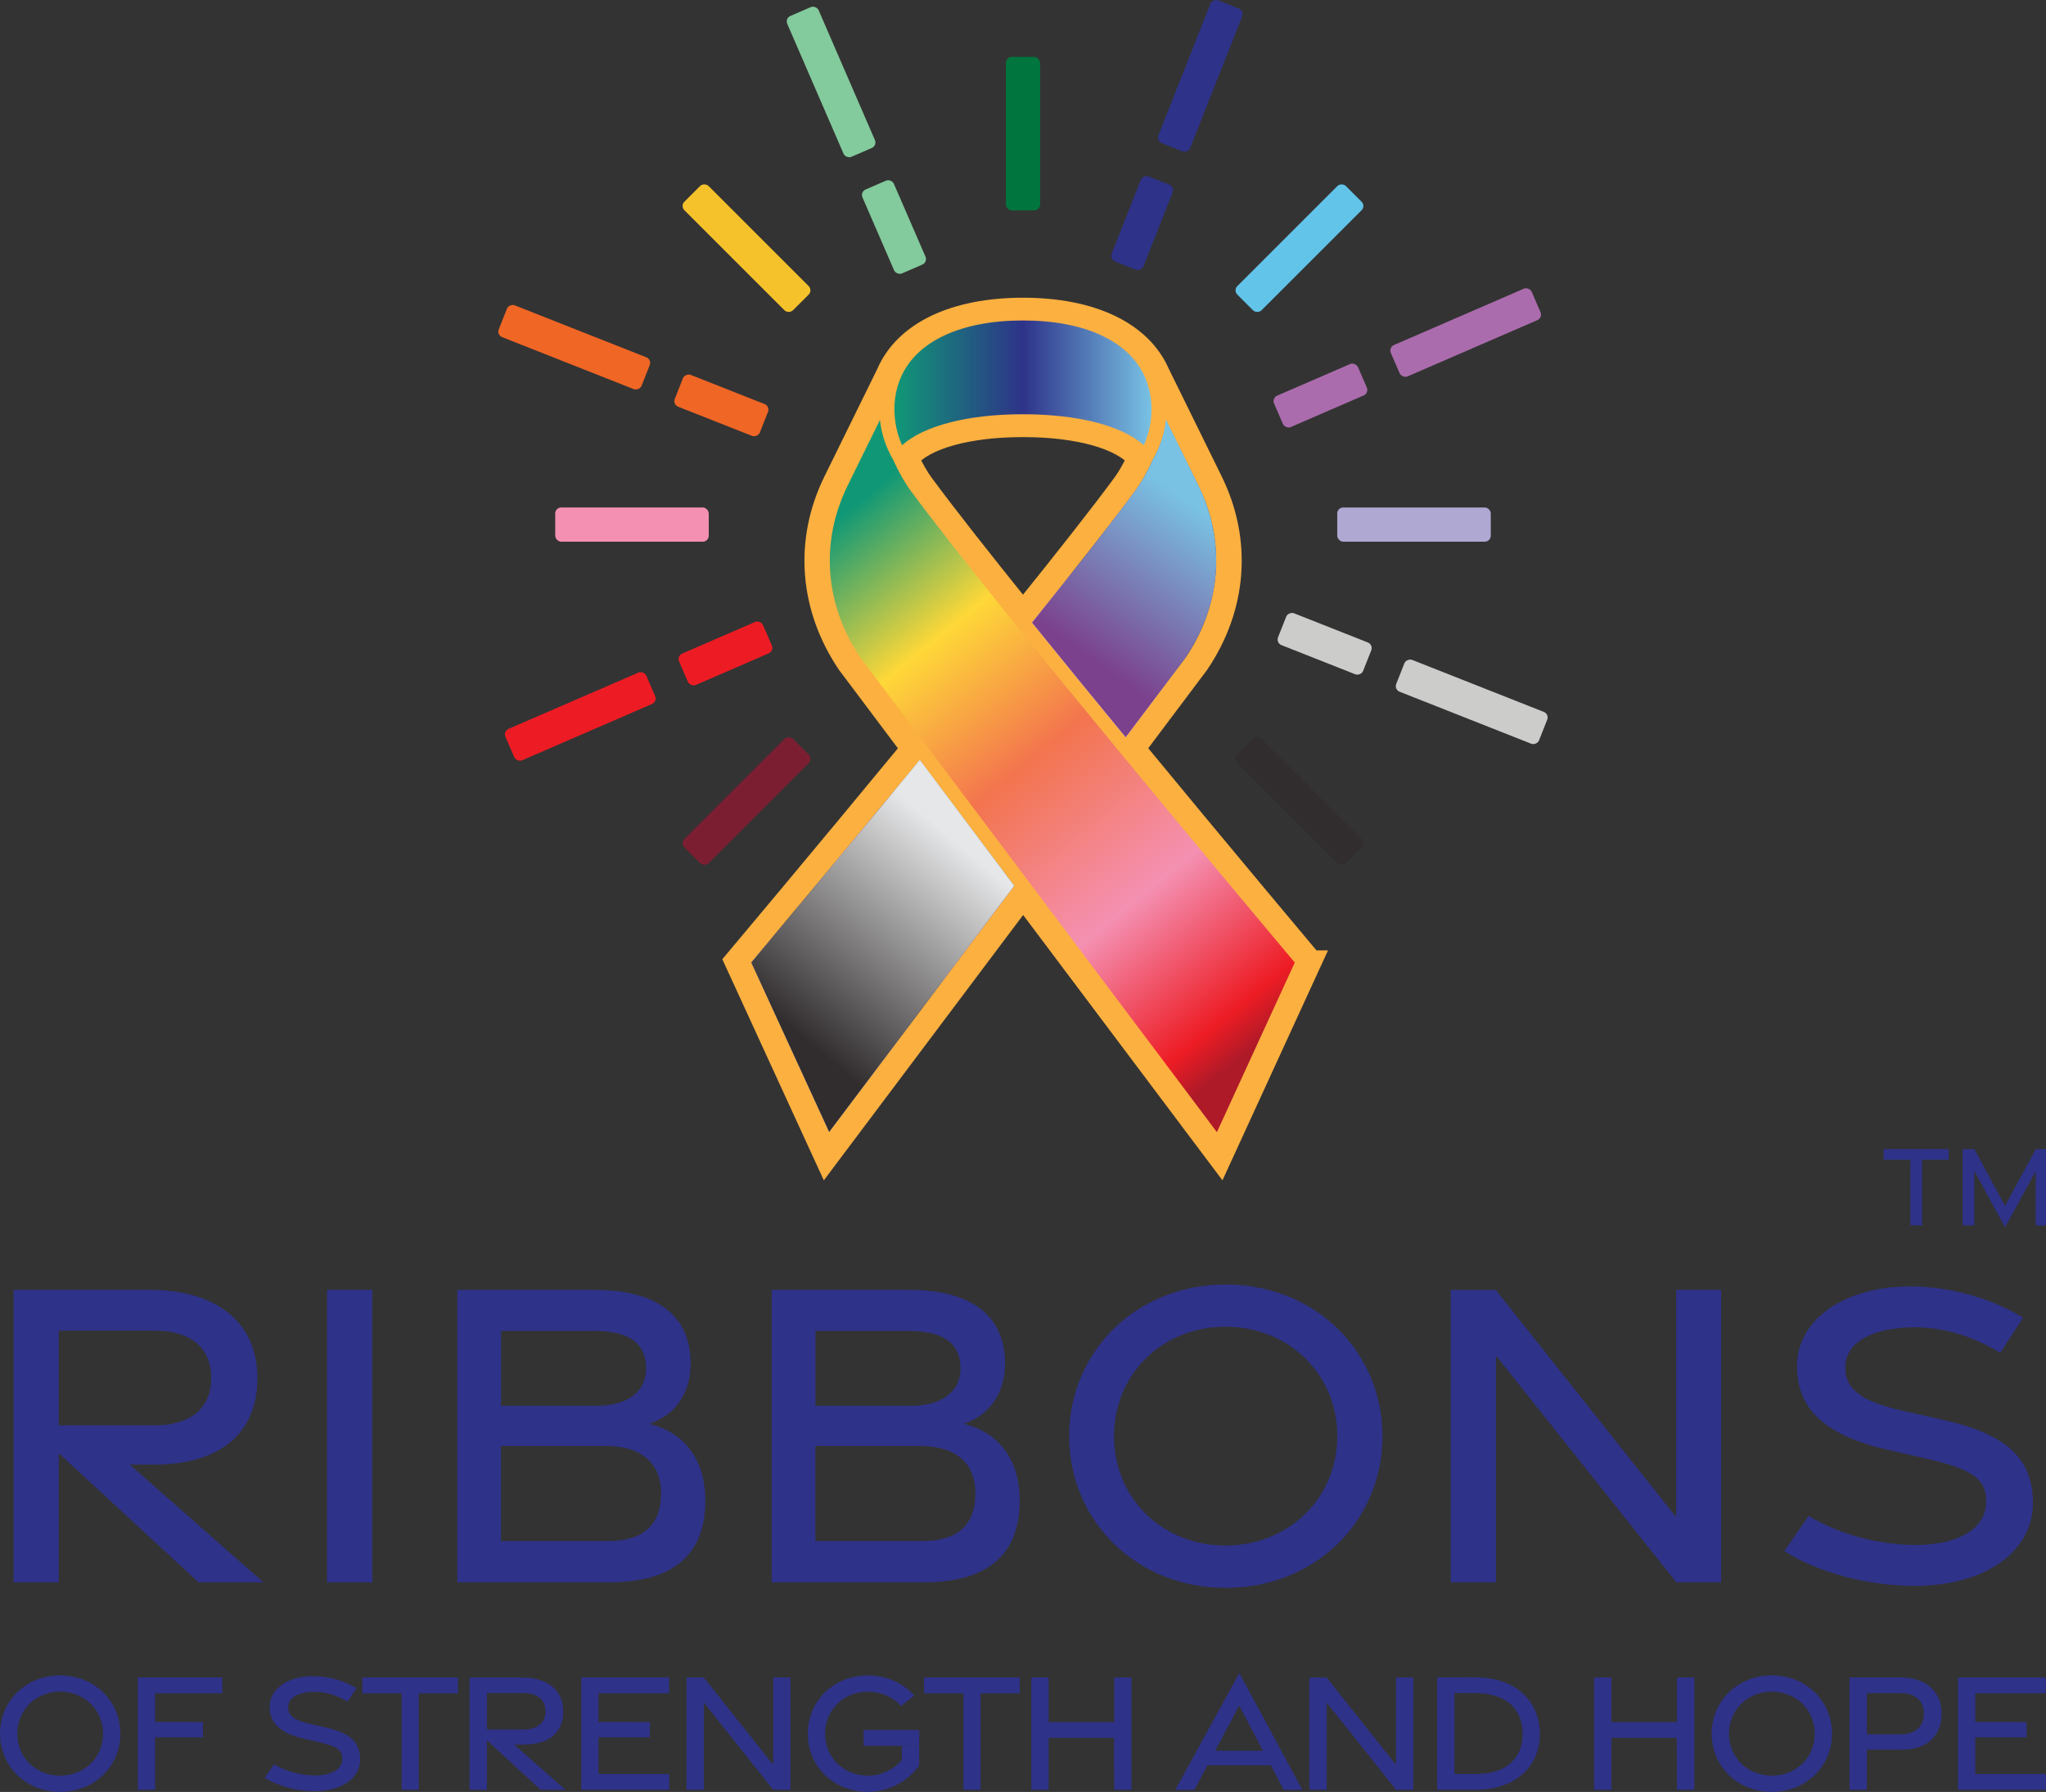 <?xml version="1.0" encoding="UTF-8"?>
<svg id="Breast_cancer_awareness_ribbon_set" xmlns="http://www.w3.org/2000/svg" xmlns:xlink="http://www.w3.org/1999/xlink" version="1.1" viewBox="0 0 423.86 371.29">
  <rect x="0" y="0" width="423.86" height="371.29" fill="#333333" stroke="none"/>
  <!-- Generator: Adobe Illustrator 29.2.1, SVG Export Plug-In . SVG Version: 2.1.0 Build 116)  -->
  <defs>
    <style>
      .st0 {
        fill: #62c4e9;
      }

      .st1 {
        fill: #2e3288;
      }

      .st2 {
        fill: url(#linear-gradient2);
      }

      .st3 {
        fill: url(#linear-gradient1);
      }

      .st4 {
        fill: url(#linear-gradient3);
      }

      .st5 {
        fill: url(#linear-gradient5);
      }

      .st6 {
        fill: url(#linear-gradient4);
      }

      .st7 {
        fill: #fbb042;
        stroke: #fbb040;
        stroke-miterlimit: 10;
        stroke-width: 4.33px;
      }

      .st8 {
        fill: #f06625;
      }

      .st9 {
        fill: url(#linear-gradient);
      }

      .st10 {
        fill: #ab6cad;
      }

      .st11 {
        fill: #00753d;
      }

      .st12 {
        fill: #ed1c24;
      }

      .st13 {
        fill: #f490b2;
      }

      .st14 {
        fill: #7c1e32;
      }

      .st15 {
        fill: #afa8d3;
      }

      .st16 {
        fill: #83ca9c;
      }

      .st17 {
        fill: #312d2e;
      }

      .st18 {
        fill: #cccccb;
      }

      .st19 {
        fill: #f6c22c;
      }
    </style>
    <linearGradient id="linear-gradient" x1="185.29" y1="294.67" x2="238.55" y2="294.67" gradientTransform="translate(0 374) scale(1 -1)" gradientUnits="userSpaceOnUse">
      <stop offset="0" stop-color="#109876"/>
      <stop offset=".5" stop-color="#2e3389"/>
      <stop offset="1" stop-color="#79c2e4"/>
    </linearGradient>
    <linearGradient id="linear-gradient1" x1="158.3" y1="150.74" x2="204.02" y2="205.22" gradientTransform="translate(0 374) scale(1 -1)" gradientUnits="userSpaceOnUse">
      <stop offset="0" stop-color="#fff"/>
      <stop offset=".21" stop-color="#acabd5"/>
      <stop offset=".42" stop-color="#181819"/>
      <stop offset=".62" stop-color="#7b418c"/>
      <stop offset=".82" stop-color="#2e3389"/>
      <stop offset="1" stop-color="#79c2e4"/>
    </linearGradient>
    <linearGradient id="linear-gradient2" x1="219.46" y1="232.75" x2="255.3" y2="275.47" gradientTransform="translate(0 374) scale(1 -1)" gradientUnits="userSpaceOnUse">
      <stop offset="0" stop-color="#fff"/>
      <stop offset=".21" stop-color="#acabd5"/>
      <stop offset=".42" stop-color="#181819"/>
      <stop offset=".62" stop-color="#7b418c"/>
      <stop offset=".82" stop-color="#2e3389"/>
      <stop offset="1" stop-color="#79c2e4"/>
    </linearGradient>
    <linearGradient id="linear-gradient3" x1="165.64" y1="159.49" x2="198.82" y2="199.02" gradientTransform="translate(0 374) scale(1 -1)" gradientUnits="userSpaceOnUse">
      <stop offset="0" stop-color="#312d2e"/>
      <stop offset="1" stop-color="#e6e7e8"/>
    </linearGradient>
    <linearGradient id="linear-gradient4" x1="225.81" y1="237.7" x2="248.11" y2="268.66" gradientTransform="translate(0 374) scale(1 -1)" gradientUnits="userSpaceOnUse">
      <stop offset="0" stop-color="#7b418c"/>
      <stop offset="1" stop-color="#79c2e4"/>
    </linearGradient>
    <linearGradient id="linear-gradient5" x1="173.69" y1="266.51" x2="261.71" y2="158.69" gradientTransform="translate(0 374) scale(1 -1)" gradientUnits="userSpaceOnUse">
      <stop offset="0" stop-color="#109876"/>
      <stop offset=".23" stop-color="#fed838"/>
      <stop offset=".46" stop-color="#f3744e"/>
      <stop offset=".72" stop-color="#f490b2"/>
      <stop offset=".94" stop-color="#ed1c24"/>
      <stop offset="1" stop-color="#af1a28"/>
    </linearGradient>
  </defs>
  <g>
    <path class="st1" d="M41.15,327.86l-28.97-26.74v26.74H2.81v-60.59h28.43c13.23,0,22.09,6.47,22.09,18.25s-8.11,17.94-21.38,17.94h-5.06l27.68,24.4h-13.42ZM12.18,295.34h19.78c6.99,0,11.79-3.1,11.79-9.82s-4.8-9.82-11.79-9.82H12.18v19.64h0Z"/>
    <path class="st1" d="M67.75,267.27h9.37v60.59h-9.37v-60.59Z"/>
    <path class="st1" d="M94.73,267.27h28.61c12.67,0,19.74,5.31,19.74,15.2,0,7.02-3.98,11.05-8.58,12.55,5.95,1.36,11.62,6.13,11.62,15.94,0,11.3-6.87,16.9-19.81,16.9h-31.57v-60.59h0ZM123.38,291.3c6.47,0,10.47-2.84,10.47-7.73,0-5.35-3.65-7.8-10.77-7.8h-19.28v15.52h19.59,0ZM125.99,319.3c7.12,0,10.95-3.21,10.95-9.81.05-6.28-3.98-9.9-11.57-9.9h-21.59v19.71h22.21Z"/>
    <path class="st1" d="M159.86,267.27h28.61c12.67,0,19.74,5.31,19.74,15.2,0,7.02-3.98,11.05-8.58,12.55,5.95,1.36,11.62,6.13,11.62,15.94,0,11.3-6.87,16.9-19.81,16.9h-31.57v-60.59h0ZM188.51,291.3c6.47,0,10.47-2.84,10.47-7.73,0-5.35-3.65-7.8-10.77-7.8h-19.28v15.52h19.59,0ZM191.12,319.3c7.12,0,10.95-3.21,10.95-9.81.05-6.28-3.98-9.9-11.57-9.9h-21.59v19.71h22.21Z"/>
    <path class="st1" d="M221.49,297.58c0-17.53,13.9-31.43,32.43-31.43s32.49,13.9,32.49,31.43-13.9,31.43-32.49,31.43-32.43-13.96-32.43-31.43h0ZM277.04,297.6c0-12.91-10.07-22.7-23.16-22.7s-23.09,9.79-23.09,22.7,10.07,22.63,23.09,22.63,23.16-9.79,23.16-22.63Z"/>
    <path class="st1" d="M300.53,267.28h9.34l37.37,47.07v-47.08h9.32v60.59h-9.29l-37.36-46.98v46.98h-9.37v-60.58h0Z"/>
    <path class="st1" d="M396.76,328.59c-9.85.03-20.06-2.74-27.12-7.2l5.05-7.29c6.47,3.88,14.75,6.07,22.46,6.01,8.46-.07,14.19-3.29,14.31-8.81.12-5.08-3.29-6.97-12.18-9.02l-8-1.83c-12.97-2.94-18.97-8.35-19.01-17.27-.05-9.84,9.85-16.55,23.22-16.63,8.81-.05,17.37,2.61,23.64,6.48l-4.75,7.28c-5.34-3.27-11.48-5.34-18.02-5.29-8.34.08-14.14,3.04-14.08,8.43.05,4.68,3.79,7,11.75,8.82l8.54,1.93c12.89,2.9,18.53,7.83,18.58,17.07.05,10.29-9.9,17.27-24.38,17.32h-.01Z"/>
  </g>
  <g>
    <path class="st1" d="M12.46,347.14c-7.12,0-12.46,5.34-12.46,12.07s5.34,12.08,12.46,12.08,12.48-5.36,12.48-12.08-5.34-12.07-12.48-12.07ZM12.45,367.92c-5,0-8.87-3.76-8.87-8.69s3.87-8.72,8.87-8.72,8.9,3.76,8.9,8.72-3.87,8.69-8.9,8.69Z"/>
    <polygon class="st1" points="28.55 370.85 32.13 370.85 32.13 359.99 42.04 359.99 42.04 356.81 32.13 356.79 32.13 350.85 46.07 350.85 46.07 347.57 28.55 347.57 28.55 370.85"/>
    <path class="st1" d="M67.49,357.92l-3.28-.74c-3.06-.7-4.5-1.59-4.52-3.39-.02-2.07,2.21-3.21,5.41-3.24,2.51-.02,4.87.78,6.92,2.03l1.83-2.79c-2.41-1.49-5.69-2.51-9.08-2.49-5.13.03-8.94,2.61-8.92,6.39.02,3.42,2.32,5.5,7.3,6.63l3.07.7c3.42.79,4.73,1.51,4.68,3.46-.05,2.12-2.25,3.36-5.5,3.39-2.96.02-6.14-.82-8.63-2.31l-1.94,2.8c2.71,1.71,6.63,2.78,10.42,2.77h0c5.56-.02,9.39-2.7,9.37-6.65-.02-3.55-2.19-5.44-7.14-6.56h0Z"/>
    <polygon class="st1" points="75.07 350.86 83.2 350.86 83.2 370.85 86.76 370.85 86.76 350.86 94.88 350.86 94.88 347.57 75.05 347.57 75.07 350.86"/>
    <path class="st1" d="M108.47,361.48c5.1,0,8.21-2.3,8.21-6.89s-3.41-7.01-8.49-7.01h-10.92v23.28h3.6v-10.27l11.13,10.27h5.15l-10.63-9.37h1.95ZM100.88,350.81h7.6c2.68,0,4.53,1.24,4.53,3.77s-1.84,3.77-4.53,3.77h-7.6v-7.54h0Z"/>
    <polygon class="st1" points="123.99 359.99 134.62 359.99 134.62 356.81 123.99 356.79 123.99 350.84 138.62 350.84 138.62 347.57 120.41 347.57 120.41 370.85 138.64 370.85 138.64 367.56 123.99 367.56 123.99 359.99"/>
    <polygon class="st1" points="160.17 365.66 145.81 347.58 142.23 347.58 142.23 370.85 145.83 370.85 145.83 352.8 160.18 370.85 163.75 370.85 163.75 347.57 160.17 347.57 160.17 365.66"/>
    <path class="st1" d="M186.84,364.65c-1.76,2.11-4.43,3.27-7.04,3.27-5.02,0-8.87-3.76-8.87-8.68s3.81-8.71,8.82-8.71c2.83,0,5.27,1.12,6.91,2.97l2.75-2.18c-2.28-2.56-5.68-4.17-9.66-4.17-7.12,0-12.41,5.36-12.41,12.09s5.34,12.04,12.46,12.04c4.4,0,8.28-2.25,10.63-5.47v-4.08h-3.6v2.92h0Z"/>
    <polygon class="st1" points="191.44 350.86 199.58 350.86 199.58 370.85 203.13 370.85 203.13 350.86 211.25 350.86 211.25 347.57 191.42 347.57 191.44 350.86"/>
    <polygon class="st1" points="230.81 356.82 217.25 356.82 217.25 347.57 213.65 347.57 213.65 370.85 217.25 370.85 217.25 360.08 230.77 360.08 230.81 370.85 234.41 370.85 234.41 347.57 230.81 347.57 230.81 356.82"/>
    <path class="st1" d="M243.47,370.87h3.95l2.73-5.12h13.1l2.7,5.12h3.87l-13.07-24.22-13.28,24.22ZM251.75,362.75l4.96-9.35,4.94,9.35h-9.91.01Z"/>
    <polygon class="st1" points="289.2 365.66 274.84 347.58 271.25 347.58 271.25 370.85 274.85 370.85 274.85 352.8 289.21 370.85 292.78 370.85 292.78 347.57 289.2 347.57 289.2 365.66"/>
    <path class="st1" d="M305.64,347.54l-7.91.03v23.28h7.91c8.42,0,13.38-4.95,13.38-11.6s-4.96-11.73-13.38-11.7h0ZM305.63,367.57h-4.32v-16.78l4.32.02c6.67.03,9.8,3.54,9.8,8.44s-3.13,8.31-9.8,8.32Z"/>
    <polygon class="st1" points="347.4 356.82 333.84 356.82 333.84 347.57 330.24 347.57 330.24 370.85 333.84 370.85 333.84 360.08 347.36 360.08 347.4 370.85 351 370.85 351 347.57 347.4 347.57 347.4 356.82"/>
    <path class="st1" d="M367.06,347.14c-7.12,0-12.46,5.34-12.46,12.07s5.34,12.08,12.46,12.08,12.48-5.36,12.48-12.08-5.34-12.07-12.48-12.07ZM367.05,367.92c-5,0-8.87-3.76-8.87-8.69s3.87-8.72,8.87-8.72,8.9,3.76,8.9,8.72-3.87,8.69-8.9,8.69Z"/>
    <path class="st1" d="M393.78,347.57h-10.63v23.28h3.6v-8.31h7.23c5.1,0,8.26-2.75,8.26-7.47s-3.38-7.5-8.46-7.5h0ZM393.81,359.34h-7.06v-8.52h7.06c2.93,0,4.75,1.62,4.75,4.26s-1.82,4.26-4.75,4.26h0Z"/>
    <polygon class="st1" points="409.21 367.56 409.21 359.99 419.84 359.99 419.84 356.81 409.21 356.79 409.21 350.84 423.84 350.84 423.84 347.57 405.63 347.57 405.63 370.85 423.86 370.85 423.86 367.56 409.21 367.56"/>
    <polygon class="st1" points="178.93 361.73 186.84 361.73 190.45 361.73 190.45 359.12 190.45 358.44 178.9 358.44 178.93 361.73"/>
  </g>
  <g>
    <rect class="st14" x="138.75" y="162.43" width="31.81" height="7.09" rx="1.24" ry="1.24" transform="translate(-72.06 157.97) rotate(-45)"/>
    <rect class="st13" x="115.02" y="105.15" width="31.81" height="7.09" rx="1.24" ry="1.24"/>
    <rect class="st19" x="151.11" y="35.51" width="7.09" height="31.81" rx="1.24" ry="1.24" transform="translate(8.94 124.42) rotate(-45)"/>
    <rect class="st11" x="208.39" y="11.79" width="7.09" height="31.81" rx="1.24" ry="1.24"/>
    <rect class="st0" x="253.3" y="47.87" width="31.81" height="7.09" rx="1.24" ry="1.24" transform="translate(42.49 205.42) rotate(-45)"/>
    <rect class="st15" x="277.03" y="105.15" width="31.81" height="7.09" rx="1.24" ry="1.24"/>
    <rect class="st17" x="265.66" y="150.06" width="7.09" height="31.81" rx="1.24" ry="1.24" transform="translate(-38.51 238.97) rotate(-45)"/>
    <g>
      <rect class="st12" x="140.82" y="131.85" width="18.95" height="7.09" rx="1.24" ry="1.24" transform="translate(-41.46 70.96) rotate(-23.44)"/>
      <rect class="st12" x="104.31" y="144.9" width="31.81" height="7.09" rx="1.24" ry="1.24" transform="translate(-49.13 60.07) rotate(-23.44)"/>
    </g>
    <g>
      <rect class="st8" x="145.9" y="74.52" width="7.09" height="18.95" rx="1.24" ry="1.24" transform="translate(16.41 192.12) rotate(-68.44)"/>
      <rect class="st8" x="115.41" y="56.04" width="7.09" height="31.81" rx="1.24" ry="1.24" transform="translate(8.34 156.14) rotate(-68.44)"/>
    </g>
    <g>
      <rect class="st16" x="181.66" y="37.56" width="7.09" height="18.95" rx="1.24" ry="1.24" transform="translate(-3.43 77.56) rotate(-23.44)"/>
      <rect class="st16" x="168.63" y="1.08" width="7.09" height="31.81" rx="1.24" ry="1.24" transform="translate(7.44 69.86) rotate(-23.43)"/>
    </g>
    <g>
      <rect class="st1" x="227.14" y="42.68" width="18.95" height="7.09" rx="1.24" ry="1.24" transform="translate(106.67 249.29) rotate(-68.44)"/>
      <rect class="st1" x="232.75" y="12.17" width="31.81" height="7.09" rx="1.24" ry="1.24" transform="translate(142.67 241.2) rotate(-68.44)"/>
    </g>
    <g>
      <rect class="st10" x="264.08" y="78.41" width="18.95" height="7.09" rx="1.24" ry="1.24" transform="translate(-10.03 115.58) rotate(-23.44)"/>
      <rect class="st10" x="287.73" y="65.36" width="31.81" height="7.09" rx="1.24" ry="1.24" transform="translate(-2.35 126.47) rotate(-23.44)"/>
    </g>
    <g>
      <rect class="st18" x="270.88" y="123.92" width="7.09" height="18.95" rx="1.24" ry="1.24" transform="translate(49.48 339.56) rotate(-68.43)"/>
      <rect class="st18" x="301.34" y="129.52" width="7.09" height="31.81" rx="1.24" ry="1.24" transform="translate(57.6 375.53) rotate(-68.44)"/>
    </g>
    <path id="Breast_cancer_awareness_ribbon" class="st7" d="M271.71,199.08l-.46-.55c-.33-.4-18.51-22.02-38.01-45.71.63.76,1.25,1.52,1.88,2.28l13.12-17.47.04-.05c7.93-11.7,8.97-25.53,2.86-37.94l-10.96-22.29h0c-3.71-8.58-14-13.5-28.24-13.5s-24.53,4.92-28.24,13.51v.02l-10.95,22.27c-6.11,12.41-5.06,26.24,2.86,37.94l13.16,17.52c-18.77,22.78-35.81,43.05-36.13,43.43l-.46.55,18.94,41.27,40.84-54.38,40.84,54.38,18.94-41.27h-.03ZM245.57,136.31l-12.37,16.47c-7.19-8.74-14.55-17.75-21.27-26.09.62.77,1.24,1.54,1.87,2.31,8.81-10.92,16.57-20.76,21.45-27.39,1.18-1.59,2.47-3.89,3.57-6.33.04-.07.08-.15.12-.22.13-.23.25-.45.37-.68.09-.17.17-.33.25-.5.06-.12.12-.23.17-.35,0-.03.02-.05.03-.08.12-.27.24-.54.35-.81l.09-.21c.13-.32.24-.64.36-.96,0-.03.02-.05.03-.08.49-1.44.82-2.91.98-4.4l6.69,13.6c5.75,11.68,4.77,24.7-2.68,35.71h0ZM191.27,100.28c-.99-1.33-2.08-3.25-3.05-5.32,3.38-4.06,12.35-6.56,23.71-6.56s20.33,2.5,23.71,6.56c-.97,2.07-2.06,3.99-3.05,5.32-4.73,6.42-12.18,15.87-20.66,26.4-8.48-10.53-15.93-19.98-20.66-26.4h0ZM211.93,66.4c12.84,0,22.07,4.3,25.31,11.8,0,.02,0,.03.02.05h0l.03.07c.21.5.4,1,.55,1.52.02.06.03.11.05.17.06.2.12.4.17.6.04.17.08.34.12.51.02.09.04.18.06.28.22,1.1.33,2.23.33,3.39v.27c0,.27,0,.54-.03.8,0,.17-.02.33-.04.5-.02.2-.04.4-.06.59-.02.18-.04.36-.07.53-.03.18-.06.37-.09.55s-.06.36-.1.54c-.07.32-.14.63-.23.95-.05.18-.11.36-.16.54-.05.17-.1.34-.16.51-.06.18-.12.36-.19.53-.07.18-.13.36-.21.54-.06.16-.13.32-.2.48-.02.04-.04.08-.05.12-4.57-4.05-13.63-6.41-25.05-6.41s-20.48,2.36-25.05,6.41c-.02-.05-.05-.1-.07-.15-.05-.12-.1-.25-.15-.37-.09-.22-.18-.45-.26-.67-.05-.14-.1-.29-.15-.43-.08-.22-.14-.45-.21-.68-.04-.13-.08-.26-.12-.39-.09-.34-.17-.68-.24-1.02-.03-.13-.05-.26-.07-.39-.04-.24-.09-.47-.12-.71-.02-.14-.04-.28-.06-.43-.03-.25-.05-.49-.07-.74,0-.12-.02-.25-.03-.37-.02-.37-.04-.74-.04-1.11,0-.29,0-.58.02-.86,0-.12.02-.24.03-.37,0-.16.02-.32.04-.48.02-.17.04-.35.06-.52,0-.1.02-.21.04-.31.03-.23.07-.45.12-.67,0-.05.02-.09.02-.14.21-1.08.53-2.12.96-3.12l.03-.08h0s0-.03,0-.04c3.24-7.5,12.47-11.8,25.31-11.8h0ZM210.1,183.53l-38.34,51.04-16.13-35.14c2.83-3.37,18.08-21.54,34.9-41.95l19.88,26.47-.31-.42h0ZM178.29,136.31c-7.45-11.01-8.43-24.03-2.68-35.71l6.69-13.6v.1c.04.35.09.7.14,1.05,0,.03,0,.05.02.08.06.34.12.68.2,1.01,0,.04.02.08.03.12.07.32.15.64.24.96.02.06.04.12.05.18.08.29.17.59.27.88.03.09.06.18.1.27.09.26.18.51.28.77.05.12.1.25.16.37.09.21.18.43.28.64.02.04.03.07.05.11.08.17.16.33.25.5.05.11.1.21.16.32.16.32.33.63.51.94,1.09,2.44,2.39,4.74,3.56,6.33,17.82,24.19,73.91,91.03,79.61,97.82l-16.13,35.14-73.8-98.27h0Z"/>
    <path class="st9" d="M211.93,66.4c-12.84,0-22.07,4.3-25.31,11.8-.88,2.04-1.33,4.26-1.33,6.59,0,2.57.53,5.08,1.58,7.46,4.56-4.06,13.63-6.42,25.05-6.42s20.49,2.36,25.05,6.42c1.05-2.38,1.58-4.89,1.58-7.46,0-2.34-.45-4.55-1.33-6.59-3.24-7.5-12.47-11.8-25.31-11.8h.02Z"/>
    <g>
      <path class="st3" d="M190.54,157.48c-16.82,20.4-32.07,38.58-34.9,41.95l16.13,35.14,38.34-51.04-19.56-26.05h0Z"/>
      <path class="st2" d="M233.2,152.78l12.37-16.47c7.45-11.01,8.43-24.03,2.68-35.71l-6.69-13.6c-.31,2.88-1.23,5.66-2.74,8.28-1.09,2.44-2.39,4.74-3.57,6.33-4.88,6.63-12.64,16.46-21.45,27.39,6.2,7.68,12.88,15.84,19.4,23.78h0Z"/>
    </g>
    <path class="st4" d="M190.54,157.48c-16.82,20.4-32.07,38.58-34.9,41.95l16.13,35.14,38.34-51.04-19.56-26.05h0Z"/>
    <path class="st6" d="M233.2,152.78l12.37-16.47c7.45-11.01,8.43-24.03,2.68-35.71l-6.69-13.6c-.31,2.88-1.23,5.66-2.74,8.28-1.09,2.44-2.39,4.74-3.57,6.33-4.88,6.63-12.64,16.46-21.45,27.39,6.2,7.68,12.88,15.84,19.4,23.78h0Z"/>
    <path class="st5" d="M188.61,101.61c-1.17-1.59-2.47-3.89-3.57-6.33-1.52-2.63-2.44-5.4-2.74-8.28l-6.69,13.6c-5.75,11.68-4.77,24.7,2.68,35.71l73.81,98.27,16.13-35.14c-5.7-6.79-61.79-73.63-79.61-97.82h0Z"/>
  </g>
  <g>
    <path class="st1" d="M395.76,240.31h-5.53v-2.23s13.47,0,13.47,0v2.23h-5.52v13.6h-2.42v-13.6Z"/>
    <path class="st1" d="M409.01,242.65v11.26h-2.43v-15.83h2.44l6.34,11.75,6.41-11.75h2.38v15.83h-2.43v-11.23l-6.33,11.63-6.37-11.66Z"/>
  </g>
</svg>